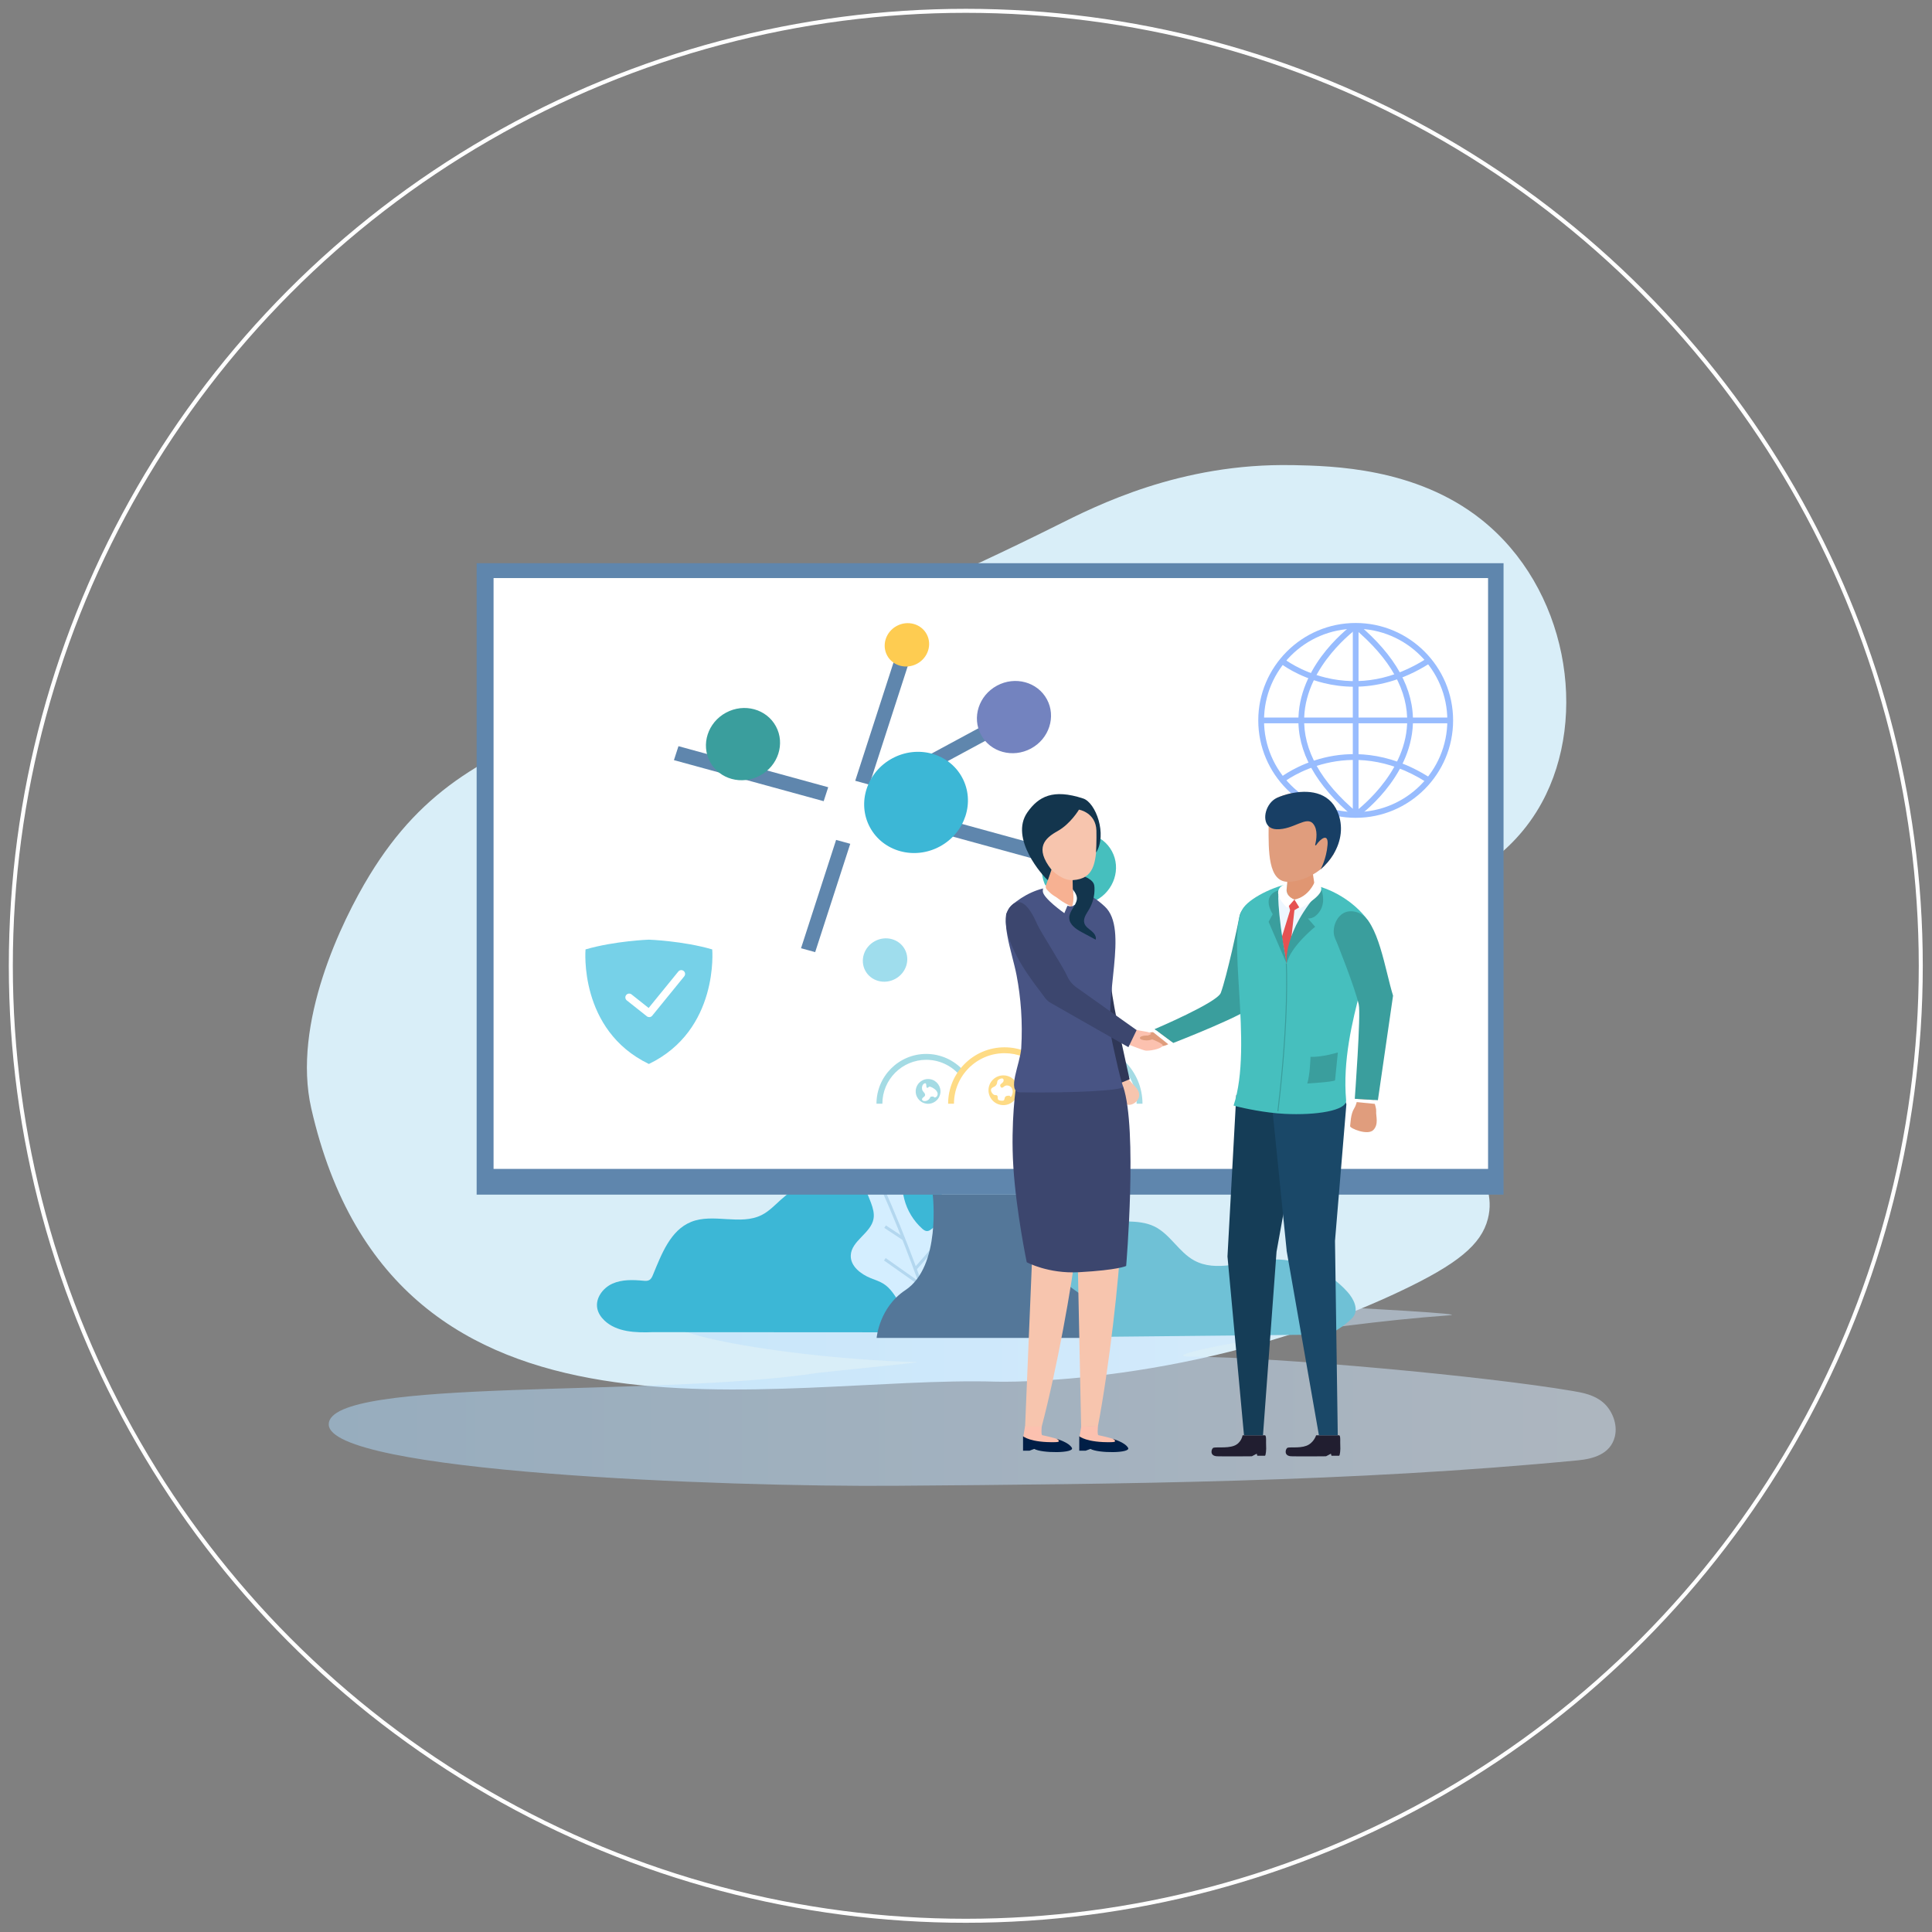 <?xml version="1.0" encoding="UTF-8"?><svg id="Ebene_1" xmlns="http://www.w3.org/2000/svg" xmlns:xlink="http://www.w3.org/1999/xlink" viewBox="0 0 481.9 481.9"><rect x="0" y="0" width="481.9" height="481.9" fill="#808080" stroke="none"/><defs><style>.cls-1{fill:url(#linear-gradient);opacity:.5;}.cls-2{fill:#f7b192;}.cls-3{fill:#f7c5ae;}.cls-4{fill:#001e46;}.cls-5{fill:#e65252;}.cls-6{fill:#fff;}.cls-7{fill:#fcc1af;}.cls-8{fill:#eef7ff;}.cls-9{fill:#fecc51;}.cls-10{fill:#fdffff;}.cls-11{fill:#7383bf;}.cls-12{fill:#98bcfe;}.cls-13{fill:#7eccd9;}.cls-14{fill:#9fdded;}.cls-15{fill:#b3d7ef;}.cls-16{fill:#d9eef8;}.cls-17{fill:#e09672;}.cls-18{fill:#e09d7d;}.cls-19{fill:#d4eeff;}.cls-20{fill:#13354d;}.cls-21{fill:#183f65;}.cls-22{fill:#211e30;}.cls-23{fill:#153d57;}.cls-24{fill:#1a4868;}.cls-25{fill:#3cb7d6;}.cls-26{fill:#485484;}.cls-27{fill:#2f3757;}.cls-28{fill:#3a9e9d;}.cls-29{fill:#3c466e;}.cls-30{fill:#6fc1d6;}.cls-31{fill:#5f86ad;}.cls-32{fill:#76d1e8;}.cls-33{fill:#46bfbe;}.cls-34{fill:#547799;}.cls-35{fill:none;stroke:#fff;stroke-miterlimit:10;}.cls-36{opacity:.7;}</style><linearGradient id="linear-gradient" x1="82" y1="346.87" x2="403" y2="346.87" gradientUnits="userSpaceOnUse"><stop offset="0" stop-color="#aed9fc"/><stop offset=".91" stop-color="#d6eafe"/><stop offset="1" stop-color="#dbecff"/></linearGradient></defs><circle class="cls-35" cx="240.9" cy="240.9" r="238.2"/><path class="cls-16" d="M322.4,116.02c-28.02-.57-49.04,10.16-58.81,15.04-106.25,53.02-144.59,43.34-171.4,87.23-6.98,11.44-19.38,36.96-14.55,58.18,20.88,91.64,115.88,66.49,170.82,68.16,0,0,49.95,1.52,100.82-22.56,14.32-6.78,20.19-11.64,21.84-18.05,5.53-21.43-41.94-37.45-38.65-60.16,2.76-19.01,37.3-16.56,52.09-43.62,11.87-21.71,6.27-53.74-15.12-70.69-16.3-12.91-37.03-13.33-47.05-13.54Z"/><g id="business_services"><path id="shadow" class="cls-1" d="M261.45,323.13c-27.76,1.66-55.29,5.55-83.08,6.05-27.55,.49,11.22,9.41,50.4,10.59,1.27,.04-23.34,2.46-24.6,2.65-40.95,6.24-122.17,.97-122.17,12.86s98.54,15.66,141.48,15.32c56.75-.44,113.55-.89,170.13-6.35,3.65-.35,8.09-1.48,9.18-5.91,.79-3.2-.78-6.74-2.99-8.58-2.21-1.84-4.93-2.37-7.55-2.81-21.74-3.7-73.45-8.47-95.36-8.55-11.07-.04,31.68-7.97,64.73-10.33,8.86-.63-93.04-5.37-100.18-4.94Z"/><g id="plants"><path class="cls-25" d="M162.78,332.28c-4.24,.16-8.96,.01-12.03-2.92-.86-.82-1.55-1.85-1.77-3.01-.5-2.55,1.4-5.1,3.78-6.17,2.38-1.06,5.09-.97,7.69-.73,.5,.05,1.03,.09,1.47-.15,.5-.27,.76-.83,.97-1.36,2.13-5.14,4.32-11.05,9.47-13.15,5.54-2.26,12.34,.97,17.67-1.75,1.79-.91,3.19-2.4,4.68-3.74,3.76-3.39,8.2-5.93,12.81-8.02,3.75-1.69,7.69-3.12,11.8-3.36,4.1-.25,8.42,.79,11.49,3.52,2.96,2.63,4.5,6.55,4.99,10.48,.49,3.92,.04,7.89-.41,11.82-.4,3.52-.81,16.26-4.13,18.58l-68.48-.04Z"/><g><path class="cls-19" d="M235.27,325.75c-2.39,1.36-5.08,2.21-7.82,2.46-.29,.03-.6,.05-.87-.07-.37-.15-.6-.51-.81-.85-.55-.89-1.09-1.77-1.64-2.66-1.01-1.64-2.08-3.34-3.7-4.38-.99-.64-2.13-.99-3.23-1.43-2.5-1.01-5.11-3.01-4.99-5.7,.15-3.64,5.01-5.5,5.67-9.09,.25-1.35-.16-2.73-.63-4.02-.46-1.25-.98-2.47-1.57-3.67-.89-1.8-.1-3.99,1.74-4.8,.14-.06,.28-.12,.43-.17,1.34-.5,2.91-.6,4.18,.06,1.3,.67,2.11,2.03,2.56,3.42,.45,1.39,.6,2.86,.97,4.27,.72,2.8,2.29,5.39,4.44,7.32,.35,.32,.76,.63,1.24,.63,.45,0,.84-.29,1.2-.57,1.33-1.02,2.08-1.47,3.53-.64,7.87,4.52,3.19,11.54,1.22,16.33-.55,1.33-.56,2.82-1.82,3.51-.03,.02-.06,.03-.08,.05Z"/><path class="cls-15" d="M230.8,324.69c-.05-.15-5.27-15.53-11.2-28.48l.68-.31c5.95,12.98,11.18,28.4,11.23,28.55l-.7,.24Z"/><rect class="cls-15" x="224.84" y="311.79" width=".74" height="11.04" transform="translate(-163.89 318.47) rotate(-54.81)"/><rect class="cls-15" x="226.96" y="313.27" width="7.68" height=".74" transform="translate(-157.16 279.99) rotate(-48.69)"/><rect class="cls-15" x="222.72" y="304.71" width=".74" height="5.56" transform="translate(-156.42 324.54) rotate(-56.61)"/></g><path class="cls-30" d="M281.38,304.66c2.23,.07,4.53,.27,6.54,1.25,3.95,1.91,6.11,6.41,9.97,8.5,5.46,2.96,12.09,.23,18.28-.22,7.4-.54,14.98,2.52,19.93,8.05,1.51,1.69,2.81,4.24,1.52,6.1-.93,1.35-5.09,4.37-6.72,4.54l-56.42,.57c-2.68,.03-5.44,.03-7.9-1.02-2.36-1-4.23-2.88-6.03-4.7-5.09-5.16-9.65-12.32-2.32-17.31,6.7-4.56,15.17-6.01,23.14-5.76Z"/></g><g id="screen"><rect class="cls-31" x="118.89" y="140.48" width="256.14" height="157.5"/><rect class="cls-6" x="123.11" y="144.19" width="248.06" height="147.37"/><path class="cls-34" d="M268.09,321.81c-9.01-5.96-6.84-23.82-6.84-23.82h-28.6s2.18,17.87-6.84,23.82c-6.54,4.32-7.15,11.91-7.15,11.91h56.58s-.61-7.59-7.15-11.91Z"/><g><g class="cls-36"><path class="cls-13" d="M220.08,275.3h-1.46c0-6.85,5.57-12.42,12.42-12.42,3.52,0,6.89,1.5,9.25,4.13l-1.09,.98c-2.08-2.31-5.05-3.64-8.16-3.64-6.04,0-10.95,4.91-10.95,10.95Z"/><path class="cls-9" d="M237.95,275.3h-1.46c0-7.76,6.31-14.07,14.07-14.07,3.63,0,7.07,1.38,9.7,3.88l-1.01,1.06c-2.35-2.24-5.44-3.47-8.69-3.47-6.95,0-12.61,5.66-12.61,12.61Z"/><path class="cls-13" d="M284.97,275.3h-1.46c0-7.4-6.02-13.42-13.42-13.42s-13.42,6.02-13.42,13.42h-1.46c0-8.21,6.68-14.88,14.88-14.88s14.88,6.68,14.88,14.88Z"/><circle class="cls-13" cx="270.09" cy="271.19" r="4.12"/><circle class="cls-9" cx="250.27" cy="271.94" r="3.71"/><circle class="cls-13" cx="231.48" cy="272.22" r="3.09" transform="translate(-74.3 457.1) rotate(-80.78)"/><path class="cls-6" d="M268.91,273.79c-.08-.16-.06-.35-.04-.52,.04-.39,.04-.84-.25-1.1-.28-.26-.73-.24-1.05-.45-.33-.23-.45-.71-.3-1.08s.55-.62,.96-.63c.32-.01,.71,.09,.93-.14,.26-.26,.1-.77,.37-1.02,.13-.12,.31-.14,.48-.15,.4-.04,.82-.06,1.18,.11s.62,.63,.43,.99c-.13,.25-.45,.42-.45,.7,0,.28,.32,.44,.6,.47,.28,.03,.58,0,.81,.14,.3,.19,.37,.59,.39,.95,.01,.25,.01,.52-.13,.72-.17,.24-.47,.32-.76,.37-.37,.07-.74,.11-1.11,.13-.36,.02-.8,.06-.97,.38-.08,.16-.08,.37-.2,.51-.18,.21-.85-.26-.91-.38Z"/><path class="cls-6" d="M248.79,269.64c-.06,.16-.06,.33-.09,.49-.06,.32-.25,.62-.52,.81-.32,.22-.76,.32-.93,.66-.18,.35,0,.77,.24,1.08,.19,.24,.45,.47,.76,.48,.12,0,.25-.03,.36,.02,.19,.08,.25,.32,.25,.53,0,.21,0,.44,.13,.59,.08,.08,.19,.13,.29,.16,.26,.08,.53,.11,.8,.09,.08,0,.17-.02,.24-.06,.27-.15,.21-.56,.37-.83,.2-.36,.7-.38,1.11-.35,.04,0,.08,0,.1,.04,.02,.03,.01,.06,.02,.1,.02,.1,.15,.14,.23,.1,.09-.04,.15-.13,.19-.21,.32-.61,.38-1.39,0-1.97-.37-.58-1.23-.83-1.79-.44-.13,.09-.24,.21-.37,.29s-.31,.12-.44,.04c-.09-.05-.14-.14-.19-.24-.06-.14-.1-.3-.04-.44,.03-.07,.09-.13,.15-.19,.17-.16,.36-.29,.51-.47,.27-.33,.24-.97-.3-.93-.37,.03-.95,.3-1.09,.66Z"/><path class="cls-6" d="M230.15,272.09c.12,.19,.29,.34,.42,.53,.13,.18,.22,.42,.15,.64-.07,.21-.27,.33-.44,.47s-.34,.33-.29,.55c.05,.24,.32,.35,.56,.37,.61,.04,1.22-.34,1.46-.9,.03-.07,.05-.14,.11-.18,.05-.03,.11-.04,.17-.04,.15,0,.31-.01,.46-.02,.04,0,.09,0,.12,.02,.03,.03,.04,.08,.06,.11,.05,.09,.18,.12,.29,.1,.46-.06,.73-.61,.64-1.06s-.44-.81-.81-1.09c-.3-.22-.62-.4-.97-.51-.09-.03-.19-.05-.28-.03-.16,.04-.25,.22-.4,.27-.67,.22,.02-1.47-.87-1.05-.6,.28-.7,1.32-.38,1.81Z"/></g><g><path class="cls-32" d="M177.65,236.81c-7.33-2.13-15.8-2.43-15.8-2.43,0,0-8.47,.3-15.8,2.43,0,0-1.77,20.11,15.8,28.58,17.57-8.47,15.8-28.58,15.8-28.58Z"/><path class="cls-6" d="M161.93,253.7c-.21,0-.42-.07-.59-.21l-5-3.96c-.41-.33-.48-.93-.15-1.34,.33-.41,.93-.48,1.34-.15l4.26,3.38,7.4-9.09c.33-.41,.93-.47,1.34-.14,.41,.33,.47,.93,.14,1.34l-7.99,9.82c-.19,.23-.46,.35-.74,.35Z"/></g><g><rect class="cls-31" x="218.04" y="186.84" width="33.6" height="3.57" transform="translate(-61.42 134.22) rotate(-28.36)"/><path class="cls-31" d="M168.1,189.6l1.13-3.48,37.35,10.24-1.13,3.48-37.35-10.24Zm0,0"/><path class="cls-31" d="M217.91,203.26l1.13-3.48,49.81,13.66-1.13,3.48-49.81-13.66Zm0,0"/><path class="cls-31" d="M199.8,236.52l8.75-27.02,3.53,.97-8.75,27.02-3.53-.97Zm0,0"/><path class="cls-31" d="M213.32,194.75l11.93-36.85,3.53,.97-11.93,36.85-3.53-.97Zm0,0"/><path class="cls-28" d="M181.09,177.76c4.53-2.45,10.11-.92,12.45,3.41s.56,9.84-3.98,12.28c-4.53,2.45-10.11,.92-12.45-3.41s-.56-9.84,3.98-12.28h0Zm0,0"/><path class="cls-11" d="M248.68,171.02c4.53-2.45,10.11-.92,12.45,3.41,2.34,4.33,.56,9.84-3.98,12.28s-10.11,.92-12.45-3.41c-2.34-4.33-.56-9.84,3.98-12.28h0Zm0,0"/><path class="cls-33" d="M264.89,208.9c4.53-2.45,10.11-.92,12.45,3.41,2.34,4.33,.56,9.84-3.98,12.28-4.53,2.45-10.11,.92-12.45-3.41s-.56-9.84,3.98-12.28h0Zm0,0"/><path class="cls-14" d="M218.22,234.75c2.72-1.47,6.07-.55,7.47,2.05s.33,5.9-2.39,7.37-6.07,.55-7.47-2.05-.33-5.9,2.39-7.37h0Zm0,0"/><path class="cls-9" d="M223.67,156.13c2.72-1.47,6.07-.55,7.47,2.05s.33,5.9-2.39,7.37-6.07,.55-7.47-2.05c-1.4-2.6-.33-5.9,2.39-7.37h0Zm0,0"/><path class="cls-25" d="M222.56,189.16c6.35-3.43,14.16-1.29,17.43,4.78,3.28,6.07,.78,13.77-5.57,17.2-6.35,3.43-14.16,1.29-17.43-4.78-3.28-6.07-.78-13.77,5.57-17.2h0Zm0,0"/></g></g><g><path class="cls-12" d="M338.15,203.99c-13.4,0-24.3-10.9-24.3-24.3s10.9-24.3,24.3-24.3,24.3,10.9,24.3,24.3-10.9,24.3-24.3,24.3Zm0-47.16c-12.61,0-22.86,10.26-22.86,22.86s10.26,22.86,22.86,22.86,22.86-10.26,22.86-22.86-10.26-22.86-22.86-22.86Z"/><rect class="cls-12" x="337.43" y="156.11" width="1.43" height="47.16"/><rect class="cls-12" x="314.57" y="178.98" width="47.16" height="1.43"/><path class="cls-12" d="M337.74,171.29c-2.83,0-5.36-.38-7.48-.9-6.65-1.62-10.73-4.81-10.9-4.95l.89-1.12s4.05,3.16,10.42,4.7c8.51,2.06,16.96,.46,25.13-4.74l.77,1.21c-6.96,4.43-13.45,5.8-18.82,5.8Z"/><path class="cls-12" d="M355.8,195.11c-19.5-12.42-35.39-.17-35.55-.04l-.89-1.12c.17-.13,4.25-3.32,10.9-4.95,6.13-1.5,15.68-1.86,26.3,4.91l-.77,1.21Z"/><path class="cls-12" d="M338.56,203.86l-.83-1.17c.13-.09,12.74-9.19,13.25-22.19,.32-8.18-4.15-16.2-13.29-23.84l.92-1.1c9.5,7.95,14.15,16.36,13.81,25-.54,13.7-13.31,22.9-13.85,23.29Z"/><path class="cls-12" d="M337.69,203.82c-9.5-7.95-14.15-16.36-13.81-25,.54-13.7,13.31-22.9,13.85-23.29l.83,1.17c-.13,.09-12.74,9.19-13.25,22.19-.32,8.18,4.15,16.2,13.29,23.84l-.92,1.1Z"/></g></g></g><g id="man_1"><path class="cls-18" d="M288.69,257.36s0-.17-3.49,.46c-1.3,.23-3.54,1.04-1.55,2.63,1.99,1.6,2.91,.81,5.98,.53,3.07-.28,3.48-2.84,3.48-2.84l-4.41-.78Z"/><path class="cls-28" d="M309.12,228.72c.4-2.95,5.4-6.47,8.46-2.02,2.93,4.25-2.93,17.53-4.73,23.83-.58,2.02-20.24,9.63-20.24,9.63l-4.64-3.45s15.62-6.63,16.53-9.05c1.46-3.89,4.43-17.61,4.61-18.93Z"/><path class="cls-22" d="M333.99,358.01h-5.71s-.59,1.95-2.48,2.63c-1.89,.68-4.31,.17-4.75,.54-.44,.37-.84,1.99,1.05,2.06,1.89,.07,8.65,0,8.65,0l1.22-.64,.14,.51h1.9c.23,0,.37-1.65,.3-2.46s.14-2.63-.3-2.63Z"/><path class="cls-22" d="M315.49,358.01h-5.55s-.29,1.95-2.18,2.63c-1.89,.68-4.77,.17-5.21,.54-.44,.37-.84,1.99,1.05,2.06,1.89,.07,8.65,0,8.65,0l1.22-.64,.14,.51h1.9c.23,0,.37-1.65,.3-2.46-.07-.81,.14-2.63-.3-2.63Z"/><path class="cls-23" d="M306.18,313.48l4.11,44.52h4.74s3.38-45.8,3.38-45.8l6.28-34.71c-.64-4.46-8.36-4.38-16.32-4.38l-2.2,40.36Z"/><path class="cls-24" d="M320.91,311.9l8.07,46.11h4.7l-.69-48.5,2.84-34.09c-1.05-4.38-10.66-.67-18.58,.06l3.68,36.42Z"/><path class="cls-33" d="M335.76,274.43c.22,2.6-7.52,3.8-15.33,3.4-1.25-.06-2.52-.19-3.76-.34-4.8-.6-8.98-1.69-8.98-1.73,5.07-15.22-2.16-43.22,2.56-49.47,2.05-2.71,8.76-5.79,12.53-5.98,7.34-.39,14.94,4.26,18.51,9.39,4,5.74-7.25,24.97-5.53,44.73Z"/><polygon class="cls-6" points="288.45 257.05 287.43 257.3 291.78 260.76 292.62 260.15 288.45 257.05"/><path class="cls-8" d="M329.06,223.62s-6.63,6.08-8.22,15.63c0,0-2.5-10.16-1.96-16.02l10.18,.39Z"/><polygon class="cls-5" points="322.87 227.02 322.17 233.37 320.91 240.37 319.73 233.73 321.8 227.02 322.87 227.02"/><path class="cls-28" d="M329.57,221.79s1.18,2.91-.23,5.26c-1.4,2.34-3.12,2.03-3.12,2.03l1.82,2.08s-6.14,4.89-7.13,9.21c0,0-.99-8.01,8.66-18.58Z"/><path class="cls-28" d="M320.91,240.37c-2.61-14.6-2.03-18.26-2.03-18.26,0,0-4.39,.93-1.43,5.92l-1.02,1.9,4.49,10.44Z"/><path class="cls-17" d="M321.8,211.5l-.88,10.28c-.07,.61,.11,1.23,.52,1.67,.93,1,2.94,2.15,6.24-.95,.29-.27,.41-.69,.32-1.09l-1.35-8.8-4.85-1.11Z"/><path class="cls-6" d="M327.82,220.2s-1.42,3.5-4.95,4.18l1.4,2.25s5.33-2.97,5.3-4.84c-.03-1.87-1.75-1.59-1.75-1.59Z"/><path class="cls-6" d="M321.04,220.43l-.13,1.6s-.07,1.63,1.96,2.36l-1.8,2.05s-3-2.65-2.1-4.61c.53-1.15,2.06-1.4,2.06-1.4Z"/><path class="cls-18" d="M333.63,209.07c0,1.43-.38,2.78-1.03,4.01,0,0,0,0,0,.01-.82,1.36-1.91,2.64-3.21,3.76,0,0,0,0-.01,0h0c-2.45,1.94-5.54,3.1-8.15,3.1-4.95,0-4.83-7.76-4.8-13.87,0-.33,0-.65,0-.97,0-3.24,.69-5.09,2.08-6.11,0,0,0,0,0,0,.9-.4,2.08-.81,3.39-1.1,.69-.07,1.45-.1,2.28-.1,5.22,0,9.45,5.04,9.45,11.27Z"/><path class="cls-18" d="M338.69,272.38s.06,2.53-.89,4.04c-.96,1.51-.93,3.9-1.04,4.46-.11,.55,4.38,2.42,5.79,.98,1.41-1.44,.61-3.48,.71-4.69,.1-1.21-1.11-2.97-.16-4.01,.94-1.05-3.6-1.52-4.4-.76Z"/><polygon class="cls-6" points="343.28 274.39 343.32 275.38 338.12 274.87 338.35 274.1 343.28 274.39"/><path class="cls-28" d="M333.02,234.06c-1.28-2.69,.97-8.37,5.97-6.33,4.78,1.95,6.53,14.36,8.48,20.62l-3.78,26.07-5.77-.34s1.56-21.04,.99-23.55c-.91-4.05-5.32-15.25-5.9-16.46Z"/><path class="cls-21" d="M332.6,213.08s0,0,0,.01c-.83,1.37-1.91,2.64-3.22,3.77,0,0,0,0,0,0,.06-.1,1.45-2.56,1.75-6.1,.26-3.07-1.69-1.65-2.86,.05-.08,.12-.26,.03-.23-.1,.34-1.34,.71-3.74-.47-5.2-1.71-2.12-4.89,1.47-9.16,1.33-.87-.03-1.53-.31-1.98-.75-1.78-1.72-.59-5.88,2.08-7.08,0,0,0,0,0,0,.9-.4,2.08-.81,3.39-1.1,4.11-.91,9.52-.66,11.74,4.62,1.46,3.47,.95,7.27-1.04,10.55Z"/><path class="cls-28" d="M318.87,277.2l-.25-.03c2.85-23.86,2.11-36.67,2.1-36.79l.25-.02c0,.13,.75,12.96-2.1,36.84Z"/><polygon class="cls-5" points="322.87 224.38 321.48 225.97 321.96 227.56 324.07 226.32 322.87 224.38"/><path class="cls-28" d="M326.88,263.6s-.1,4.35-.8,6.66c0,0,6.11-.35,6.92-.78l.7-6.96s-4.11,1.24-6.82,1.08Z"/></g><g id="woman"><path class="cls-7" d="M255.68,355.74l-.47,2.84c-.08,.34,.14,.68,.48,.75,1.89,.4,6.55,.75,8.37,.37,2.21-.45-3.73-1.63-4.09-1.72s-.11-2.35-.11-2.35l-4.18,.11Z"/><path class="cls-4" d="M263.54,358.88c.15,.09,2.96,.83,3.81,2.23,.85,1.41-7.56,1.4-9.37,.29l-1.2,.45h-1.6v-3.61s1.79,1.62,8.09,1.48c1.75-.04,.26-.84,.26-.84Z"/><path class="cls-7" d="M269.7,355.74l-.47,2.84c-.08,.34,.14,.68,.48,.75,1.89,.4,6.55,.75,8.37,.37,2.21-.45-3.73-1.63-4.09-1.72s-.11-2.35-.11-2.35l-4.18,.11Z"/><path class="cls-4" d="M277.56,358.88c.15,.09,2.96,.83,3.81,2.23,.85,1.41-7.56,1.4-9.37,.29l-1.2,.45h-1.6v-3.61s1.79,1.62,8.09,1.48c1.75-.04,.26-.84,.26-.84Z"/><path class="cls-3" d="M277.62,270.06s.71,1.78,2.15,3.53c.79,.97,.8,2.32,2.35,1.93,1.49-.37,3.08-2.29,1.14-4.35-1.43-1.52-2.66-3.04-2.65-3.14,0,0,0,0,0,0l-3,2.03Z"/><path class="cls-3" d="M279.61,308.37c-.42,10.32-2.95,32.64-5.73,47.26l-4.21,.26-.9-43.74s-4.14-29.28-6.4-38.05c-1.37-5.29,5.05-3.18,14.06-3.08l3.17,37.35Z"/><path class="cls-3" d="M274.03,269.1l-5.5,41.46c-1.17,10.14-4.89,30.84-8.69,45.25l-4.15,.08,1.76-42.37s-.02-5.99-.34-14.1c-.18-4.31-.7-8.6-1.6-12.81-.98-4.55-1.92-11.33,.06-15.15,2.51-4.85,9.49-3.14,18.48-2.38Z"/><path class="cls-27" d="M273.35,227.82s4.82-4.19,4.58,7.47c-.04,1.97-.76,8.2-.69,11.01,.09,3.52,4.52,22.9,4.52,22.9l-3.19,1.32s-8.19-19.91-7.98-23.17c.33-5.36,.07-17.8,2.76-19.52Z"/><path class="cls-29" d="M280.14,271.02l-26.67-.33s-1.42,9.16-.71,20.35c.71,11.19,3.34,23.8,3.34,23.8,0,0,5.33,2.91,13.02,2.49,9.87-.55,11.78-1.56,11.78-1.56,0,0,2.88-34.14-.75-44.75Z"/><path class="cls-26" d="M252.29,225.85c6.01-5.27,15.12-7.33,23.27,.25,6.16,5.72-.61,22.63,1.91,34.01,.97,4.38,1.72,8.06,2.66,10.92,.33,1-13.07,1.63-25.67,1.44-3.48-.05,.05-7.2,.27-11.07,.38-6.5-.09-12.51-1.16-18.11-1.14-5.94-4.56-14.56-1.3-17.42Z"/><path class="cls-7" d="M280.5,260.13s4.67,1.92,5.35,1.94c1.66,.03,4.14-.64,4.17-1.31,.03-.67-4.57-2.24-4.57-2.24,0,0,1.43-.34,1.63-.6,.2-.25-.4-.48-1.99-.72-1.01-.15-2.38-.5-2.38-.5l-2.22,3.43Z"/><path class="cls-29" d="M251,227.9s3.09-8.04,7.72,2.66c.78,1.81,6.43,10.54,7.57,13.1,.52,1.18,1.51,2.2,2.59,2.89l14.63,10.39-2.05,4.26-19.25-10.97c-1.26-.62-1.91-1.88-2.78-3-3.2-4.13-9.52-12.8-8.44-19.34Z"/><path class="cls-2" d="M262.02,222.79s3.36,2.94,4.93,3.29c1.58,.34,.63-4.21,.63-4.21l-5.57,.92Z"/><path class="cls-10" d="M260.89,220.83s1.59,3.12,6.34,5.25l-.98-.15-.77,1.84s-5.37-3.76-5.37-5.48c0-1.74,.78-1.47,.78-1.47Z"/><path class="cls-10" d="M267.58,221.59s.51,3.18-.21,4.51l.74-.41,.66,1.4s1.17-3.62-1.19-5.5Z"/><path class="cls-20" d="M268.6,224.38c-.27,1.65-1.93,2.91-1.9,4.58,.03,1.66,1.66,2.76,3.11,3.55,1.16,.63,2.32,1.25,3.49,1.87,.23-.84-.42-1.66-1.09-2.2-.67-.55-1.47-1.05-1.73-1.88-.38-1.19,.5-2.36,1.14-3.43,.96-1.61,1.45-3.51,1.38-5.39-.01-.36-.05-.73-.19-1.06-.18-.42-.53-.75-.9-1.03-1.03-.79-5.22-2.62-5.94-.76-.61,1.57,2.96,3.64,2.63,5.75Z"/><path class="cls-2" d="M267.46,214.95l.13,6.92c.01,.57-.22,1.12-.65,1.48-.98,.83-3,1.68-5.84-1.49-.25-.28-.33-.68-.2-1.03l1.85-5.35,4.72-.54Z"/><path class="cls-3" d="M273.6,209.9c-.3,5.37-.71,9.31-5.99,9.63-4.39,.26-10.03-6.69-8.63-12.18,1.4-5.49,5.36-9.21,9.61-7.93,4.24,1.27,5.34,4.79,5.02,10.48Z"/><path class="cls-20" d="M273.4,212.67s.14-3.43,.08-5.49c-.14-4.53-4.35-5.23-4.35-5.23,0,0-2.11,3.55-5.32,5.34-3.13,1.74-5.86,4.14-1.55,9.64l-.9,2.61c-1.15-.91-9.68-10.41-5.09-16.93,2.77-3.93,6.37-5.92,13.91-3.44,3.14,1.03,6.05,8.97,3.21,13.51Z"/><ellipse class="cls-18" cx="285.99" cy="258.9" rx="1.67" ry=".61"/></g></svg>